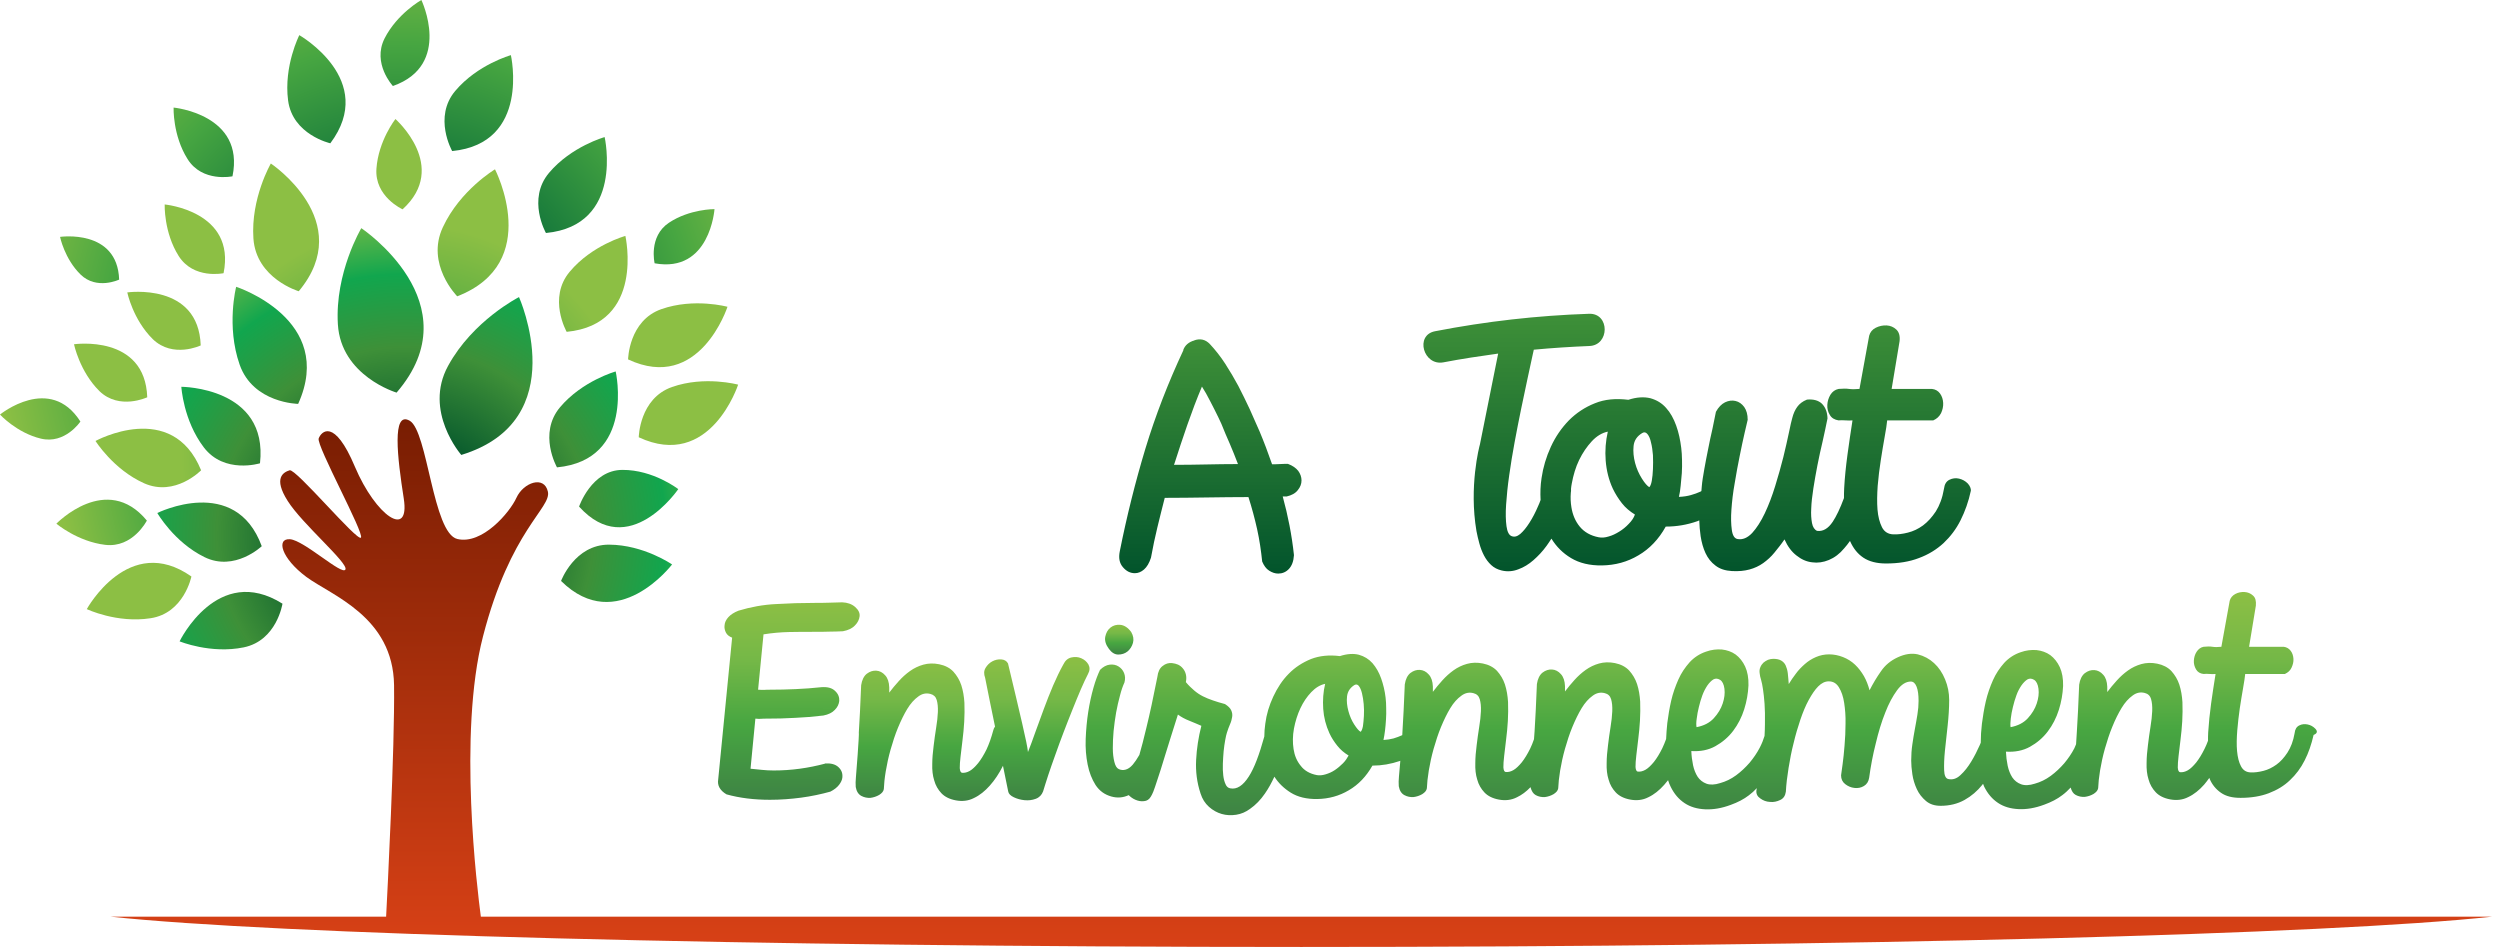 <svg width="264" height="100" viewBox="0 0 264 100" fill="none" xmlns="http://www.w3.org/2000/svg">
<g clip-path="url(#clip0)">
<path d="M41.879 41.46C41.879 41.46 36.007 39.717 35.679 34.242C35.352 28.788 38.155 24.093 38.155 24.093C38.155 24.093 50.021 32.028 41.879 41.46V41.46Z" fill="url(#paint0_radial)"/>
<path d="M31.486 42.649C31.486 42.649 26.739 42.588 25.307 38.507C23.875 34.427 24.939 30.285 24.939 30.285C24.939 30.285 35.516 33.73 31.486 42.649Z" fill="url(#paint1_radial)"/>
<path d="M48.282 31.29C48.282 31.29 44.927 27.906 46.768 23.99C48.589 20.074 52.271 17.88 52.271 17.88C52.271 17.88 57.386 27.763 48.282 31.29V31.29Z" fill="url(#paint2_radial)"/>
<path d="M27.455 48.923C27.455 48.923 23.691 50.092 21.522 47.242C19.354 44.392 19.149 40.845 19.149 40.845C19.149 40.845 28.355 40.865 27.455 48.923V48.923Z" fill="url(#paint3_radial)"/>
<path d="M27.64 57.679C27.64 57.679 24.775 60.406 21.584 58.827C18.372 57.248 16.612 54.173 16.612 54.173C16.612 54.173 24.857 50.072 27.64 57.679V57.679Z" fill="url(#paint4_radial)"/>
<path d="M29.829 63.748C29.829 63.748 29.235 67.644 25.737 68.362C22.238 69.079 18.965 67.726 18.965 67.726C18.965 67.726 22.975 59.442 29.829 63.748Z" fill="url(#paint5_radial)"/>
<path d="M20.213 60.878C20.213 60.878 19.436 64.753 15.896 65.286C12.357 65.84 9.165 64.322 9.165 64.322C9.165 64.322 13.605 56.223 20.213 60.878V60.878Z" fill="url(#paint6_radial)"/>
<path d="M21.236 49.662C21.236 49.662 18.494 52.491 15.221 51.035C11.968 49.58 10.086 46.566 10.086 46.566C10.086 46.566 18.167 42.136 21.236 49.662V49.662Z" fill="url(#paint7_radial)"/>
<path d="M15.508 54.972C15.508 54.972 14.034 57.884 11.109 57.535C8.183 57.187 5.953 55.3 5.953 55.3C5.953 55.3 11.252 49.826 15.508 54.972Z" fill="url(#paint8_radial)"/>
<path d="M21.195 36.477C21.195 36.477 18.27 37.872 16.142 35.821C14.035 33.75 13.441 30.88 13.441 30.88C13.441 30.88 20.97 29.793 21.195 36.477V36.477Z" fill="url(#paint9_radial)"/>
<path d="M12.582 29.526C12.582 29.526 10.209 30.654 8.511 28.993C6.813 27.332 6.342 25.015 6.342 25.015C6.342 25.015 12.398 24.134 12.582 29.526Z" fill="url(#paint10_radial)"/>
<path d="M23.609 28.85C23.609 28.85 20.438 29.526 18.863 27.025C17.287 24.523 17.39 21.591 17.39 21.591C17.39 21.591 24.939 22.288 23.609 28.85Z" fill="url(#paint11_radial)"/>
<path d="M24.55 18.618C24.55 18.618 21.359 19.295 19.804 16.793C18.228 14.291 18.331 11.359 18.331 11.359C18.331 11.359 25.9 12.077 24.55 18.618V18.618Z" fill="url(#paint12_radial)"/>
<path d="M41.49 9.083C41.49 9.083 39.281 6.705 40.61 4.06C41.94 1.435 44.497 0 44.497 0C44.497 0 47.791 6.869 41.49 9.083Z" fill="url(#paint13_radial)"/>
<path d="M69.129 27.804C69.129 27.804 68.454 24.974 70.643 23.519C72.832 22.063 75.451 22.083 75.451 22.083C75.451 22.083 74.98 28.87 69.129 27.804Z" fill="url(#paint14_radial)"/>
<path d="M8.49 44.515C8.49 44.515 6.874 46.935 4.317 46.319C1.759 45.704 0 43.777 0 43.777C0 43.777 5.278 39.471 8.49 44.515Z" fill="url(#paint15_radial)"/>
<path d="M42.513 22.104C42.513 22.104 39.546 20.771 39.751 17.818C39.955 14.866 41.756 12.569 41.756 12.569C41.756 12.569 47.464 17.593 42.513 22.104V22.104Z" fill="url(#paint16_radial)"/>
<path d="M15.549 41.952C15.549 41.952 12.602 43.346 10.495 41.296C8.408 39.225 7.815 36.354 7.815 36.354C7.815 36.354 15.323 35.268 15.549 41.952V41.952Z" fill="url(#paint17_radial)"/>
<path d="M31.547 30.756C31.547 30.756 27.046 29.424 26.76 25.179C26.473 20.935 28.601 17.265 28.601 17.265C28.601 17.265 37.725 23.355 31.547 30.756Z" fill="url(#paint18_radial)"/>
<path d="M48.712 48.042C48.712 48.042 44.681 43.428 47.321 38.63C49.939 33.832 54.808 31.372 54.808 31.372C54.808 31.372 60.639 44.392 48.712 48.042V48.042Z" fill="url(#paint19_radial)"/>
<path d="M58.818 49.354C58.818 49.354 56.793 45.786 59.145 42.998C61.498 40.209 65.017 39.225 65.017 39.225C65.017 39.225 67.124 48.554 58.818 49.354Z" fill="url(#paint20_radial)"/>
<path d="M67.452 46.176C67.452 46.176 67.513 42.075 70.971 40.865C74.428 39.656 77.947 40.619 77.947 40.619C77.947 40.619 75.001 49.703 67.452 46.176Z" fill="url(#paint21_radial)"/>
<path d="M66.326 37.954C66.326 37.954 66.388 33.853 69.845 32.643C73.303 31.433 76.822 32.397 76.822 32.397C76.822 32.397 73.876 41.501 66.326 37.954Z" fill="url(#paint22_radial)"/>
<path d="M59.841 35.042C59.841 35.042 57.816 31.474 60.169 28.686C62.521 25.877 66.04 24.913 66.04 24.913C66.04 24.913 68.147 34.242 59.841 35.042Z" fill="url(#paint23_radial)"/>
<path d="M57.652 24.605C57.652 24.605 55.627 21.038 57.98 18.249C60.332 15.46 63.851 14.476 63.851 14.476C63.851 14.476 65.958 23.806 57.652 24.605Z" fill="url(#paint24_radial)"/>
<path d="M47.75 15.952C47.75 15.952 45.725 12.385 48.078 9.596C50.43 6.807 53.949 5.823 53.949 5.823C53.949 5.823 56.056 15.132 47.75 15.952V15.952Z" fill="url(#paint25_radial)"/>
<path d="M34.882 15.132C34.882 15.132 30.892 14.23 30.422 10.601C29.951 6.971 31.608 3.711 31.608 3.711C31.608 3.711 39.894 8.448 34.882 15.132Z" fill="url(#paint26_radial)"/>
<path d="M59.248 61.349C59.248 61.349 60.68 57.494 64.322 57.515C67.984 57.535 70.971 59.606 70.971 59.606C70.971 59.606 65.181 67.213 59.248 61.349Z" fill="url(#paint27_radial)"/>
<path d="M61.151 53.496C61.151 53.496 62.46 49.641 65.713 49.621C68.986 49.6 71.625 51.651 71.625 51.651C71.625 51.651 66.408 59.319 61.151 53.496Z" fill="url(#paint28_radial)"/>
<path d="M50.778 96.801C50.41 94.013 48.343 77.486 51.003 67.213C53.908 55.936 58.245 53.639 57.857 51.917C57.468 50.174 55.279 50.953 54.542 52.553C53.826 54.132 50.921 57.535 48.303 56.92C45.704 56.325 45.172 45.54 43.27 44.433C41.367 43.326 41.96 48.308 42.636 52.635C43.311 56.961 39.69 54.501 37.48 49.292C35.291 44.084 33.92 45.581 33.654 46.299C33.388 47.037 38.503 56.346 38.114 56.777C37.725 57.207 31.24 49.457 30.585 49.662C29.931 49.867 28.826 50.461 30.381 52.901C31.915 55.341 36.805 59.463 36.477 60.139C36.15 60.816 32.12 57.064 30.626 56.941C29.133 56.838 29.706 58.95 32.345 60.919C35.005 62.887 41.51 65.101 41.613 72.36C41.694 78.983 40.917 94.115 40.774 96.801H11.682C28.867 98.647 78.663 100 137.42 100C196.177 100 245.952 98.667 263.158 96.801H50.778Z" fill="url(#paint29_linear)"/>
<path d="M90.386 82.059C90.345 82.448 90.345 82.797 90.365 83.104C90.447 83.576 90.651 83.884 90.958 84.048C91.265 84.212 91.593 84.273 91.92 84.253C92.247 84.212 92.554 84.109 92.841 83.945C93.127 83.761 93.291 83.576 93.332 83.33C93.352 82.817 93.413 82.182 93.536 81.444C93.659 80.705 93.823 79.947 94.048 79.147C94.273 78.368 94.518 77.589 94.825 76.851C95.132 76.112 95.459 75.436 95.807 74.862C96.155 74.287 96.544 73.857 96.973 73.549C97.382 73.242 97.812 73.16 98.262 73.283C98.589 73.365 98.814 73.57 98.917 73.918C99.019 74.267 99.06 74.677 99.04 75.19C99.019 75.682 98.958 76.256 98.855 76.871C98.753 77.486 98.671 78.122 98.59 78.778C98.508 79.434 98.446 80.07 98.446 80.685C98.426 81.3 98.487 81.895 98.651 82.407C98.794 82.94 99.06 83.391 99.408 83.761C99.756 84.13 100.267 84.396 100.942 84.519C101.597 84.642 102.252 84.581 102.845 84.273C103.459 83.986 104.011 83.535 104.522 82.961C105.034 82.387 105.504 81.69 105.914 80.869C106.098 81.772 106.282 82.674 106.466 83.576C106.507 83.822 106.711 84.027 107.059 84.191C107.407 84.355 107.775 84.458 108.184 84.499C108.594 84.54 108.982 84.499 109.371 84.355C109.76 84.212 110.005 83.945 110.149 83.576C110.292 83.125 110.455 82.571 110.68 81.895C110.905 81.218 111.151 80.5 111.437 79.721C111.703 78.942 112.01 78.142 112.317 77.322C112.624 76.502 112.951 75.702 113.258 74.923C113.565 74.165 113.852 73.447 114.138 72.791C114.424 72.135 114.67 71.601 114.895 71.171C115.099 70.802 115.099 70.474 114.936 70.166C114.752 69.859 114.506 69.653 114.179 69.51C113.852 69.367 113.504 69.346 113.135 69.428C112.767 69.51 112.481 69.756 112.276 70.187C111.908 70.843 111.56 71.581 111.212 72.381C110.865 73.201 110.537 74.021 110.23 74.862C109.923 75.702 109.617 76.522 109.33 77.322C109.044 78.122 108.798 78.819 108.553 79.414C108.512 78.963 108.307 77.958 107.939 76.379C107.571 74.8 107.08 72.688 106.446 70.064C106.302 69.797 106.057 69.653 105.729 69.633C105.402 69.612 105.095 69.674 104.788 69.838C104.482 70.002 104.256 70.228 104.072 70.535C103.888 70.843 103.888 71.191 104.031 71.581C104.175 72.258 104.318 73.057 104.502 73.939C104.686 74.8 104.87 75.723 105.075 76.728C104.993 76.83 104.932 76.953 104.891 77.117C104.686 77.896 104.441 78.573 104.175 79.147C103.888 79.721 103.602 80.193 103.295 80.582C102.988 80.951 102.702 81.239 102.415 81.403C102.129 81.567 101.863 81.628 101.597 81.608C101.454 81.587 101.372 81.423 101.351 81.115C101.351 80.808 101.372 80.398 101.433 79.906C101.495 79.414 101.556 78.84 101.638 78.183C101.72 77.548 101.781 76.892 101.822 76.215C101.863 75.538 101.863 74.862 101.842 74.206C101.801 73.549 101.699 72.934 101.515 72.36C101.331 71.806 101.044 71.335 100.676 70.925C100.308 70.535 99.796 70.269 99.183 70.146C98.589 70.023 98.017 70.043 97.505 70.187C96.994 70.33 96.523 70.556 96.094 70.863C95.664 71.171 95.275 71.519 94.907 71.93C94.539 72.34 94.211 72.729 93.904 73.139V72.586C93.884 72.032 93.741 71.601 93.475 71.314C93.209 71.007 92.882 70.843 92.534 70.822C92.186 70.802 91.859 70.904 91.531 71.15C91.224 71.396 91.02 71.806 90.938 72.36C90.856 74.41 90.774 76.071 90.692 77.343C90.754 77.425 90.406 81.915 90.386 82.059V82.059Z" fill="url(#paint30_linear)"/>
<path d="M118.087 69.12C118.455 69.12 118.782 69.018 119.069 68.792C119.335 68.567 119.539 68.259 119.641 67.89C119.744 67.521 119.682 67.132 119.457 66.742C119.109 66.27 118.721 66.024 118.312 65.983C117.902 65.942 117.555 66.045 117.268 66.27C116.982 66.496 116.798 66.824 116.716 67.234C116.634 67.644 116.777 68.095 117.105 68.526C117.391 68.915 117.718 69.12 118.087 69.12V69.12Z" fill="url(#paint31_linear)"/>
<path d="M244.479 76.933C244.254 76.707 243.988 76.564 243.681 76.502C243.374 76.441 243.088 76.461 242.802 76.605C242.515 76.748 242.352 77.015 242.311 77.425C242.167 78.265 241.901 78.942 241.554 79.475C241.206 80.008 240.817 80.439 240.388 80.746C239.958 81.054 239.508 81.279 239.017 81.403C238.526 81.526 238.076 81.587 237.667 81.567C237.196 81.546 236.869 81.341 236.644 80.91C236.419 80.48 236.296 79.967 236.234 79.311C236.173 78.655 236.194 77.937 236.255 77.138C236.316 76.338 236.419 75.559 236.521 74.8C236.644 74.041 236.746 73.324 236.869 72.668C236.991 72.011 237.053 71.519 237.094 71.171H241.288C241.595 71.027 241.84 70.822 241.983 70.515C242.126 70.207 242.208 69.9 242.188 69.572C242.167 69.264 242.086 68.977 241.901 68.731C241.717 68.485 241.472 68.341 241.165 68.3H237.503L238.219 63.953C238.26 63.461 238.178 63.113 237.912 62.887C237.667 62.661 237.36 62.538 237.032 62.518C236.685 62.498 236.357 62.559 236.05 62.723C235.743 62.887 235.539 63.133 235.457 63.441L234.577 68.3C234.189 68.341 233.882 68.341 233.636 68.3C233.391 68.259 233.063 68.259 232.695 68.3C232.388 68.362 232.143 68.546 231.959 68.833C231.774 69.12 231.693 69.428 231.672 69.756C231.652 70.084 231.734 70.392 231.897 70.679C232.061 70.966 232.327 71.13 232.695 71.171C232.9 71.15 233.104 71.15 233.329 71.171C233.554 71.191 233.759 71.191 233.964 71.171C233.8 72.196 233.636 73.242 233.493 74.287C233.35 75.333 233.247 76.358 233.186 77.322C233.166 77.63 233.166 77.937 233.166 78.224C233.043 78.532 232.941 78.819 232.797 79.085C232.511 79.66 232.225 80.131 231.918 80.521C231.611 80.89 231.324 81.177 231.038 81.341C230.752 81.505 230.486 81.567 230.22 81.546C230.076 81.526 229.995 81.362 229.974 81.054C229.974 80.746 229.995 80.336 230.056 79.844C230.117 79.352 230.179 78.778 230.261 78.122C230.342 77.486 230.404 76.83 230.445 76.153C230.486 75.477 230.486 74.8 230.465 74.144C230.424 73.488 230.322 72.873 230.138 72.299C229.954 71.745 229.667 71.273 229.299 70.863C228.931 70.474 228.419 70.207 227.806 70.084C227.212 69.961 226.639 69.982 226.128 70.125C225.616 70.269 225.146 70.494 224.716 70.802C224.287 71.109 223.898 71.458 223.53 71.868C223.161 72.278 222.834 72.668 222.527 73.078V72.524C222.507 71.971 222.364 71.54 222.098 71.253C221.832 70.945 221.504 70.781 221.157 70.761C220.809 70.74 220.481 70.843 220.154 71.089C219.847 71.335 219.643 71.745 219.561 72.299C219.479 74.349 219.397 76.01 219.315 77.281C219.295 77.753 219.254 78.183 219.233 78.593C219.172 78.737 219.111 78.88 219.049 79.024C218.763 79.578 218.395 80.111 217.985 80.603C217.556 81.095 217.085 81.546 216.553 81.936C216.021 82.325 215.469 82.592 214.876 82.756C214.303 82.94 213.812 82.961 213.423 82.817C213.034 82.674 212.728 82.428 212.503 82.1C212.278 81.751 212.114 81.341 212.012 80.869C211.909 80.377 211.848 79.885 211.827 79.373C212.769 79.434 213.628 79.27 214.364 78.86C215.101 78.45 215.735 77.917 216.246 77.24C216.758 76.564 217.147 75.805 217.413 74.964C217.679 74.124 217.822 73.283 217.863 72.442C217.883 71.663 217.76 70.986 217.515 70.453C217.269 69.92 216.922 69.49 216.512 69.182C216.083 68.874 215.592 68.71 215.06 68.649C214.507 68.608 213.955 68.669 213.382 68.874C212.707 69.1 212.114 69.49 211.643 70.002C211.173 70.535 210.764 71.13 210.457 71.827C210.15 72.524 209.884 73.262 209.7 74.062C209.516 74.862 209.393 75.641 209.291 76.42C209.209 77.117 209.168 77.773 209.168 78.429C209.127 78.511 209.106 78.593 209.066 78.675C208.8 79.27 208.513 79.844 208.165 80.418C207.818 80.992 207.449 81.464 207.02 81.854C206.61 82.243 206.181 82.366 205.731 82.264C205.465 82.202 205.322 81.895 205.301 81.341C205.281 80.787 205.301 80.111 205.383 79.291C205.465 78.47 205.567 77.589 205.669 76.645C205.772 75.702 205.833 74.78 205.833 73.918C205.833 73.16 205.69 72.442 205.403 71.745C205.117 71.048 204.728 70.474 204.237 70.023C203.746 69.572 203.173 69.264 202.519 69.1C201.864 68.956 201.169 69.059 200.412 69.407C199.655 69.756 199.061 70.248 198.632 70.884C198.182 71.519 197.793 72.175 197.425 72.893C197.281 72.36 197.097 71.868 196.831 71.396C196.565 70.945 196.259 70.535 195.89 70.187C195.522 69.838 195.092 69.572 194.622 69.387C194.151 69.202 193.66 69.1 193.149 69.1C192.658 69.1 192.187 69.202 191.758 69.387C191.328 69.572 190.939 69.817 190.591 70.125C190.244 70.433 189.916 70.761 189.65 71.13C189.364 71.499 189.118 71.868 188.893 72.237C188.853 71.806 188.832 71.417 188.791 71.089C188.75 70.761 188.668 70.494 188.566 70.269C188.464 70.043 188.3 69.879 188.096 69.756C187.891 69.633 187.605 69.572 187.257 69.572C187.073 69.572 186.888 69.612 186.704 69.674C186.52 69.756 186.357 69.859 186.213 69.982C186.07 70.125 185.968 70.269 185.886 70.474C185.804 70.658 185.784 70.884 185.825 71.13C185.845 71.314 185.886 71.54 185.968 71.786C186.05 72.052 186.111 72.381 186.172 72.791C186.234 73.201 186.295 73.713 186.336 74.308C186.377 74.903 186.397 75.62 186.377 76.481C186.377 76.871 186.357 77.281 186.336 77.712C186.213 78.122 186.05 78.532 185.825 78.963C185.538 79.516 185.17 80.049 184.761 80.541C184.331 81.033 183.861 81.484 183.329 81.874C182.797 82.264 182.244 82.53 181.651 82.694C181.078 82.879 180.587 82.899 180.199 82.756C179.81 82.612 179.503 82.366 179.278 82.038C179.053 81.69 178.889 81.279 178.787 80.808C178.685 80.316 178.623 79.824 178.603 79.311C179.544 79.373 180.403 79.209 181.14 78.799C181.876 78.388 182.51 77.855 183.022 77.179C183.533 76.502 183.922 75.743 184.188 74.903C184.454 74.062 184.597 73.221 184.638 72.381C184.659 71.601 184.536 70.925 184.29 70.392C184.045 69.859 183.697 69.428 183.288 69.12C182.858 68.813 182.367 68.649 181.835 68.587C181.283 68.546 180.73 68.608 180.158 68.813C179.483 69.038 178.889 69.428 178.419 69.941C177.948 70.474 177.539 71.068 177.232 71.766C176.925 72.463 176.659 73.201 176.475 74C176.291 74.8 176.168 75.579 176.066 76.358C176.005 76.953 175.964 77.507 175.943 78.04C175.82 78.388 175.677 78.716 175.534 79.024C175.248 79.598 174.961 80.07 174.654 80.459C174.347 80.828 174.061 81.115 173.775 81.279C173.488 81.444 173.222 81.505 172.956 81.484C172.813 81.464 172.731 81.3 172.711 80.992C172.711 80.685 172.731 80.275 172.793 79.783C172.854 79.291 172.915 78.716 172.997 78.06C173.079 77.425 173.14 76.769 173.181 76.092C173.222 75.415 173.222 74.739 173.202 74.082C173.161 73.426 173.059 72.811 172.874 72.237C172.69 71.683 172.404 71.212 172.036 70.802C171.667 70.412 171.156 70.146 170.542 70.023C169.949 69.9 169.376 69.92 168.865 70.064C168.353 70.207 167.883 70.433 167.453 70.74C167.023 71.048 166.635 71.396 166.266 71.806C165.898 72.216 165.571 72.606 165.264 73.016V72.463C165.243 71.909 165.1 71.478 164.834 71.191C164.568 70.884 164.241 70.72 163.893 70.699C163.545 70.679 163.218 70.781 162.891 71.027C162.584 71.273 162.379 71.683 162.297 72.237C162.216 74.287 162.134 75.948 162.052 77.22C162.031 77.507 162.011 77.794 161.99 78.06C161.868 78.429 161.725 78.757 161.581 79.065C161.295 79.639 161.008 80.111 160.702 80.5C160.395 80.869 160.108 81.156 159.822 81.32C159.535 81.484 159.269 81.546 159.004 81.526C158.86 81.505 158.778 81.341 158.758 81.033C158.758 80.726 158.778 80.316 158.84 79.824C158.901 79.332 158.963 78.757 159.044 78.101C159.126 77.466 159.188 76.809 159.229 76.133C159.269 75.456 159.269 74.78 159.249 74.124C159.208 73.467 159.106 72.852 158.922 72.278C158.738 71.724 158.451 71.253 158.083 70.843C157.715 70.453 157.203 70.187 156.589 70.064C155.996 69.941 155.423 69.961 154.912 70.105C154.4 70.248 153.93 70.474 153.5 70.781C153.071 71.089 152.682 71.437 152.314 71.847C151.945 72.258 151.618 72.647 151.311 73.057V72.504C151.291 71.95 151.147 71.519 150.881 71.232C150.616 70.925 150.288 70.761 149.94 70.74C149.593 70.72 149.265 70.822 148.938 71.068C148.631 71.314 148.426 71.724 148.345 72.278C148.263 74.329 148.181 75.989 148.099 77.261C148.099 77.384 148.079 77.507 148.079 77.63C148.058 77.63 148.058 77.65 148.038 77.65C147.772 77.773 147.485 77.876 147.158 77.978C146.851 78.06 146.483 78.122 146.094 78.142C146.156 77.835 146.217 77.507 146.258 77.138C146.299 76.769 146.34 76.379 146.36 75.989C146.381 75.579 146.401 75.19 146.381 74.78C146.381 74.37 146.36 74.021 146.319 73.672C146.237 72.955 146.074 72.278 145.849 71.642C145.624 71.007 145.317 70.474 144.928 70.023C144.539 69.592 144.069 69.305 143.496 69.141C142.923 68.997 142.248 69.038 141.491 69.284C140.366 69.141 139.343 69.243 138.443 69.592C137.543 69.961 136.745 70.474 136.09 71.15C135.415 71.827 134.883 72.647 134.453 73.57C134.024 74.493 133.737 75.436 133.615 76.42C133.553 76.871 133.512 77.322 133.512 77.773C132.98 79.701 132.448 81.115 131.876 81.997C131.262 82.961 130.607 83.391 129.912 83.248C129.686 83.207 129.523 83.063 129.421 82.817C129.298 82.551 129.216 82.243 129.175 81.874C129.134 81.505 129.114 81.095 129.134 80.644C129.155 80.193 129.175 79.762 129.216 79.332C129.257 78.901 129.318 78.511 129.38 78.163C129.441 77.814 129.502 77.548 129.564 77.363C129.666 77.056 129.768 76.748 129.891 76.481C130.014 76.215 130.075 75.948 130.116 75.702C130.157 75.456 130.116 75.231 130.014 75.005C129.912 74.78 129.707 74.575 129.359 74.349C128.868 74.226 128.439 74.082 128.07 73.959C127.702 73.836 127.354 73.693 127.027 73.529C126.7 73.365 126.393 73.16 126.106 72.914C125.82 72.668 125.513 72.381 125.227 72.032C125.288 71.724 125.288 71.458 125.227 71.212C125.165 70.966 125.063 70.761 124.92 70.597C124.776 70.412 124.613 70.289 124.408 70.187C124.204 70.105 123.999 70.043 123.774 70.023C123.406 69.982 123.078 70.084 122.771 70.33C122.465 70.556 122.28 70.945 122.219 71.478C121.789 73.672 121.401 75.456 121.053 76.871C120.787 77.999 120.542 78.942 120.316 79.721C120.071 80.152 119.825 80.5 119.621 80.746C119.355 81.054 119.089 81.218 118.843 81.279C118.598 81.341 118.373 81.32 118.148 81.218C117.923 81.115 117.78 80.869 117.677 80.459C117.575 80.049 117.514 79.578 117.514 79.024C117.514 78.47 117.534 77.855 117.595 77.199C117.657 76.522 117.759 75.887 117.861 75.251C117.984 74.616 118.107 74.021 118.271 73.447C118.414 72.873 118.578 72.422 118.741 72.073C118.843 71.704 118.823 71.376 118.7 71.068C118.577 70.761 118.373 70.535 118.107 70.371C117.841 70.207 117.534 70.146 117.186 70.187C116.839 70.228 116.491 70.412 116.163 70.74C115.938 71.212 115.693 71.827 115.468 72.627C115.243 73.426 115.059 74.267 114.915 75.19C114.772 76.112 114.69 77.056 114.649 78.019C114.609 79.004 114.69 79.906 114.854 80.726C115.018 81.567 115.304 82.284 115.693 82.899C116.102 83.514 116.634 83.904 117.35 84.109C118.005 84.294 118.618 84.232 119.191 83.966C119.396 84.171 119.621 84.335 119.907 84.458C120.194 84.581 120.501 84.642 120.807 84.601C121.114 84.581 121.36 84.417 121.524 84.13C121.605 84.007 121.687 83.843 121.789 83.597C121.871 83.371 122.035 82.94 122.219 82.346C122.424 81.751 122.69 80.91 123.017 79.824C123.344 78.737 123.815 77.281 124.388 75.456C124.715 75.702 125.124 75.928 125.595 76.112C126.065 76.297 126.474 76.481 126.863 76.645C126.556 77.855 126.372 79.044 126.311 80.254C126.249 81.464 126.393 82.633 126.781 83.802C126.965 84.376 127.252 84.827 127.661 85.196C128.07 85.565 128.52 85.811 129.011 85.954C129.502 86.098 130.014 86.118 130.546 86.037C131.078 85.954 131.548 85.749 131.998 85.421C132.592 85.011 133.124 84.458 133.574 83.802C133.962 83.248 134.29 82.633 134.576 82.018C135.006 82.694 135.579 83.248 136.295 83.699C137.052 84.171 137.993 84.396 139.118 84.376C140.325 84.355 141.43 84.048 142.432 83.453C143.455 82.858 144.273 81.997 144.928 80.849C145.91 80.849 146.872 80.685 147.833 80.357C147.854 80.357 147.854 80.336 147.874 80.336C147.813 81.054 147.772 81.608 147.731 81.977C147.69 82.366 147.69 82.715 147.71 83.022C147.792 83.494 147.997 83.802 148.304 83.966C148.611 84.13 148.938 84.191 149.265 84.171C149.593 84.13 149.899 84.027 150.186 83.863C150.472 83.678 150.636 83.494 150.677 83.248C150.697 82.735 150.759 82.1 150.881 81.362C151.004 80.623 151.168 79.865 151.393 79.065C151.618 78.286 151.864 77.507 152.17 76.769C152.477 76.03 152.805 75.354 153.152 74.78C153.5 74.206 153.889 73.775 154.319 73.467C154.728 73.16 155.157 73.078 155.607 73.201C155.935 73.283 156.16 73.488 156.262 73.836C156.364 74.185 156.405 74.595 156.385 75.108C156.364 75.6 156.303 76.174 156.201 76.789C156.098 77.404 156.017 78.04 155.935 78.696C155.853 79.352 155.792 79.988 155.792 80.603C155.771 81.218 155.832 81.813 155.996 82.325C156.139 82.858 156.405 83.309 156.753 83.678C157.101 84.048 157.612 84.314 158.287 84.437C158.942 84.56 159.597 84.499 160.19 84.191C160.702 83.945 161.172 83.597 161.622 83.125C161.725 83.535 161.909 83.822 162.175 83.966C162.481 84.13 162.809 84.191 163.136 84.171C163.463 84.13 163.77 84.027 164.057 83.863C164.343 83.678 164.507 83.494 164.548 83.248C164.568 82.735 164.63 82.1 164.752 81.362C164.875 80.623 165.039 79.865 165.264 79.065C165.489 78.286 165.734 77.507 166.041 76.769C166.348 76.03 166.675 75.354 167.023 74.78C167.371 74.206 167.76 73.775 168.189 73.467C168.599 73.16 169.028 73.078 169.478 73.201C169.806 73.283 170.031 73.488 170.133 73.836C170.235 74.185 170.276 74.595 170.256 75.108C170.235 75.6 170.174 76.174 170.072 76.789C169.969 77.404 169.887 78.04 169.806 78.696C169.724 79.352 169.662 79.988 169.662 80.603C169.642 81.218 169.703 81.813 169.867 82.325C170.01 82.858 170.276 83.309 170.624 83.678C170.972 84.048 171.483 84.314 172.158 84.437C172.813 84.56 173.468 84.499 174.061 84.191C174.675 83.904 175.227 83.453 175.739 82.879C175.882 82.715 176.005 82.551 176.148 82.387C176.23 82.633 176.311 82.879 176.434 83.104C176.802 83.843 177.273 84.396 177.887 84.806C178.5 85.216 179.217 85.421 180.055 85.462C180.894 85.503 181.794 85.36 182.776 84.991C183.513 84.724 184.147 84.396 184.679 83.986C184.986 83.76 185.252 83.514 185.518 83.227C185.497 83.309 185.497 83.391 185.477 83.474C185.436 83.822 185.579 84.109 185.886 84.314C186.193 84.54 186.52 84.663 186.909 84.683C187.298 84.724 187.645 84.642 187.993 84.478C188.341 84.314 188.525 84.027 188.587 83.597C188.627 82.817 188.73 81.977 188.873 81.095C189.016 80.213 189.18 79.332 189.405 78.47C189.609 77.609 189.855 76.769 190.121 75.989C190.387 75.21 190.673 74.513 191.001 73.918C191.328 73.324 191.655 72.832 192.003 72.483C192.351 72.135 192.719 71.95 193.108 71.95C193.578 71.95 193.926 72.155 194.192 72.586C194.458 73.016 194.642 73.549 194.745 74.226C194.847 74.903 194.908 75.62 194.888 76.42C194.888 77.22 194.847 77.978 194.785 78.716C194.724 79.455 194.663 80.111 194.581 80.685C194.499 81.259 194.458 81.649 194.417 81.874C194.417 82.264 194.56 82.571 194.847 82.797C195.133 83.022 195.461 83.166 195.829 83.207C196.197 83.248 196.524 83.186 196.831 83.002C197.138 82.817 197.322 82.53 197.384 82.12C197.547 80.91 197.772 79.721 198.079 78.511C198.366 77.302 198.693 76.215 199.082 75.251C199.45 74.287 199.88 73.508 200.33 72.893C200.78 72.278 201.271 71.971 201.782 71.971C202.048 71.971 202.253 72.155 202.396 72.524C202.539 72.893 202.601 73.385 202.601 74.021C202.601 74.493 202.56 74.964 202.478 75.456C202.396 75.948 202.314 76.461 202.212 76.974C202.11 77.507 202.028 78.04 201.946 78.593C201.864 79.147 201.823 79.721 201.823 80.316C201.823 80.726 201.864 81.218 201.946 81.772C202.028 82.325 202.191 82.838 202.416 83.33C202.642 83.822 202.969 84.232 203.378 84.581C203.787 84.929 204.299 85.093 204.933 85.093C205.874 85.093 206.713 84.888 207.449 84.478C208.186 84.068 208.8 83.535 209.331 82.879C209.352 82.838 209.372 82.797 209.413 82.776C209.454 82.879 209.495 82.981 209.536 83.084C209.904 83.822 210.375 84.376 210.989 84.786C211.602 85.196 212.318 85.401 213.157 85.442C213.996 85.483 214.896 85.339 215.878 84.97C216.615 84.704 217.249 84.376 217.781 83.966C218.088 83.74 218.395 83.453 218.661 83.166C218.763 83.535 218.927 83.802 219.192 83.945C219.499 84.109 219.827 84.171 220.154 84.15C220.481 84.109 220.788 84.007 221.075 83.843C221.361 83.658 221.525 83.474 221.566 83.227C221.586 82.715 221.648 82.079 221.77 81.341C221.893 80.603 222.057 79.844 222.282 79.044C222.507 78.265 222.752 77.486 223.059 76.748C223.366 75.989 223.693 75.333 224.041 74.759C224.389 74.185 224.778 73.754 225.207 73.447C225.616 73.139 226.046 73.057 226.496 73.18C226.824 73.262 227.049 73.467 227.151 73.816C227.253 74.165 227.294 74.575 227.274 75.087C227.253 75.579 227.192 76.153 227.089 76.769C226.987 77.384 226.905 78.019 226.824 78.675C226.742 79.332 226.68 79.967 226.68 80.582C226.66 81.198 226.721 81.792 226.885 82.305C227.028 82.838 227.294 83.289 227.642 83.658C227.99 84.027 228.501 84.294 229.176 84.417C229.831 84.54 230.486 84.478 231.079 84.171C231.693 83.884 232.245 83.433 232.756 82.858C232.941 82.633 233.125 82.407 233.309 82.141C233.329 82.161 233.329 82.202 233.329 82.223C233.595 82.858 234.004 83.35 234.536 83.719C235.068 84.089 235.743 84.253 236.603 84.253C237.728 84.253 238.73 84.089 239.59 83.76C240.449 83.433 241.206 82.981 241.82 82.387C242.433 81.813 242.965 81.115 243.374 80.295C243.784 79.496 244.091 78.593 244.316 77.609C244.786 77.425 244.704 77.158 244.479 76.933V76.933ZM212.339 75.866C212.38 75.477 212.462 75.087 212.564 74.657C212.666 74.226 212.789 73.816 212.932 73.426C213.075 73.016 213.26 72.688 213.464 72.381C213.669 72.094 213.873 71.888 214.098 71.745C214.323 71.622 214.548 71.642 214.794 71.786C215.039 71.93 215.203 72.258 215.264 72.729C215.326 73.221 215.264 73.734 215.08 74.287C214.896 74.841 214.589 75.354 214.139 75.846C213.689 76.338 213.075 76.645 212.318 76.789C212.278 76.564 212.298 76.256 212.339 75.866V75.866ZM179.176 75.866C179.217 75.477 179.298 75.087 179.401 74.657C179.503 74.226 179.626 73.816 179.769 73.426C179.912 73.037 180.096 72.688 180.301 72.381C180.505 72.094 180.71 71.888 180.935 71.745C181.16 71.622 181.385 71.642 181.631 71.786C181.876 71.93 182.04 72.258 182.101 72.729C182.163 73.221 182.101 73.734 181.917 74.287C181.733 74.841 181.426 75.354 180.976 75.846C180.526 76.338 179.912 76.645 179.155 76.789C179.114 76.564 179.114 76.256 179.176 75.866V75.866ZM141.818 80.603C141.552 80.869 141.266 81.115 140.959 81.32C140.652 81.526 140.325 81.669 139.977 81.772C139.65 81.874 139.343 81.895 139.077 81.854C138.32 81.71 137.747 81.382 137.358 80.869C136.949 80.377 136.704 79.783 136.601 79.106C136.499 78.429 136.499 77.712 136.642 76.933C136.786 76.174 137.011 75.456 137.318 74.8C137.624 74.144 138.013 73.57 138.463 73.098C138.913 72.627 139.404 72.319 139.936 72.216C139.732 73.057 139.67 73.939 139.732 74.862C139.793 75.764 140.018 76.625 140.386 77.425C140.611 77.917 140.898 78.347 141.225 78.757C141.552 79.168 141.941 79.496 142.412 79.783C142.268 80.049 142.084 80.336 141.818 80.603V80.603ZM143.926 76.686C143.864 76.994 143.782 77.199 143.68 77.281C143.496 77.179 143.271 76.912 143.005 76.502C142.739 76.092 142.534 75.62 142.391 75.087C142.248 74.554 142.187 74.041 142.248 73.529C142.309 73.016 142.575 72.627 143.025 72.34C143.21 72.237 143.373 72.278 143.496 72.442C143.639 72.627 143.741 72.873 143.823 73.201C143.905 73.529 143.967 73.918 144.007 74.349C144.048 74.78 144.048 75.19 144.028 75.6C144.007 76.01 143.967 76.379 143.926 76.686V76.686Z" fill="url(#paint32_linear)"/>
<path d="M207.797 51.056C207.531 50.789 207.224 50.625 206.876 50.543C206.529 50.461 206.181 50.502 205.854 50.666C205.526 50.83 205.342 51.138 205.281 51.63C205.117 52.594 204.81 53.393 204.421 54.008C204.012 54.624 203.562 55.116 203.071 55.485C202.56 55.854 202.048 56.1 201.475 56.243C200.923 56.387 200.391 56.449 199.921 56.428C199.389 56.407 198.979 56.161 198.734 55.669C198.488 55.177 198.325 54.562 198.263 53.803C198.202 53.045 198.223 52.204 198.284 51.302C198.366 50.379 198.468 49.477 198.611 48.595C198.754 47.714 198.877 46.893 199.02 46.135C199.164 45.376 199.245 44.802 199.286 44.392H204.155C204.524 44.228 204.79 43.982 204.974 43.633C205.137 43.285 205.219 42.916 205.199 42.547C205.178 42.177 205.076 41.849 204.872 41.562C204.667 41.275 204.381 41.111 204.012 41.07H199.757L200.596 36.026C200.657 35.472 200.534 35.062 200.248 34.796C199.961 34.529 199.614 34.386 199.225 34.365C198.836 34.345 198.448 34.427 198.079 34.611C197.711 34.796 197.486 35.083 197.384 35.452L196.361 41.07C195.911 41.111 195.542 41.111 195.256 41.07C194.97 41.029 194.601 41.029 194.151 41.07C193.783 41.152 193.497 41.357 193.292 41.685C193.087 42.034 192.985 42.383 192.965 42.752C192.944 43.121 193.026 43.49 193.231 43.818C193.415 44.146 193.742 44.33 194.151 44.392C194.376 44.371 194.622 44.371 194.888 44.392C195.154 44.412 195.399 44.412 195.624 44.392C195.44 45.581 195.256 46.791 195.092 48.021C194.929 49.231 194.806 50.42 194.745 51.548C194.724 51.917 194.724 52.245 194.724 52.594C194.315 53.701 193.906 54.542 193.538 55.095C193.047 55.833 192.494 56.141 191.88 56.059C191.614 55.936 191.43 55.669 191.348 55.239C191.267 54.808 191.226 54.295 191.267 53.68C191.287 53.065 191.369 52.368 191.492 51.568C191.614 50.789 191.758 49.969 191.921 49.128C192.085 48.288 192.269 47.447 192.474 46.586C192.658 45.745 192.842 44.925 192.985 44.187C192.965 43.51 192.76 42.998 192.392 42.629C192.024 42.28 191.492 42.136 190.817 42.198C190.346 42.383 190.019 42.649 189.794 42.957C189.569 43.264 189.384 43.654 189.262 44.146C189.18 44.392 189.078 44.904 188.914 45.663C188.75 46.422 188.566 47.283 188.321 48.267C188.075 49.251 187.789 50.256 187.461 51.322C187.134 52.389 186.766 53.352 186.357 54.214C185.947 55.075 185.497 55.772 185.027 56.285C184.536 56.797 184.024 57.023 183.472 56.92C183.165 56.859 182.96 56.551 182.879 55.956C182.797 55.362 182.776 54.665 182.838 53.803C182.899 52.963 183.001 52.02 183.186 51.015C183.349 49.99 183.533 49.046 183.717 48.124C183.902 47.221 184.065 46.422 184.229 45.725C184.393 45.028 184.495 44.556 184.556 44.33C184.556 43.777 184.433 43.326 184.188 42.977C183.942 42.649 183.636 42.423 183.267 42.342C182.92 42.259 182.551 42.3 182.163 42.485C181.794 42.669 181.467 42.998 181.201 43.49C181.099 44.002 180.976 44.617 180.833 45.294C180.669 45.971 180.526 46.688 180.383 47.406C180.239 48.124 180.096 48.841 179.974 49.538C179.851 50.236 179.748 50.851 179.708 51.363C179.687 51.507 179.687 51.671 179.667 51.855C179.626 51.876 179.605 51.897 179.564 51.917C179.257 52.06 178.91 52.184 178.541 52.286C178.173 52.389 177.764 52.45 177.293 52.471C177.375 52.122 177.437 51.733 177.478 51.302C177.518 50.871 177.559 50.441 177.6 49.969C177.621 49.498 177.641 49.046 177.621 48.575C177.621 48.103 177.58 47.693 177.539 47.303C177.437 46.463 177.273 45.684 177.007 44.946C176.741 44.207 176.393 43.572 175.943 43.08C175.493 42.567 174.941 42.239 174.286 42.054C173.611 41.89 172.833 41.931 171.954 42.218C170.644 42.054 169.458 42.157 168.414 42.587C167.371 42.998 166.45 43.613 165.673 44.392C164.896 45.192 164.261 46.114 163.77 47.181C163.279 48.247 162.952 49.354 162.788 50.482C162.666 51.261 162.645 52.04 162.686 52.799C162.604 53.024 162.522 53.25 162.42 53.455C162.134 54.132 161.827 54.706 161.499 55.218C161.172 55.731 160.865 56.1 160.538 56.387C160.211 56.654 159.924 56.736 159.617 56.612C159.351 56.51 159.167 56.161 159.085 55.567C159.004 54.972 158.983 54.214 159.044 53.291C159.106 52.368 159.208 51.343 159.372 50.195C159.535 49.046 159.72 47.878 159.945 46.688C160.17 45.499 160.395 44.31 160.64 43.141C160.886 41.972 161.111 40.906 161.315 39.942C161.52 38.979 161.704 38.159 161.847 37.482C161.888 37.277 161.929 37.092 161.97 36.928C163.914 36.744 165.857 36.621 167.821 36.539C169.99 36.477 170.01 33.074 167.821 33.135C162.338 33.319 156.917 33.935 151.536 34.98C149.388 35.391 150.309 38.671 152.436 38.261C154.359 37.892 156.283 37.605 158.206 37.338L156.283 46.914C156.201 47.201 155.116 51.384 155.914 56.079C155.996 56.51 156.098 56.941 156.221 57.392C156.344 57.843 156.508 58.273 156.712 58.663C156.917 59.053 157.162 59.381 157.469 59.668C157.776 59.955 158.144 60.139 158.574 60.242C159.167 60.385 159.761 60.344 160.333 60.119C160.906 59.914 161.438 59.586 161.929 59.155C162.42 58.724 162.891 58.232 163.32 57.638C163.504 57.392 163.668 57.125 163.832 56.879C164.343 57.72 165.039 58.417 165.898 58.929C166.778 59.463 167.883 59.729 169.171 59.709C170.563 59.688 171.851 59.34 173.018 58.642C174.184 57.966 175.166 56.941 175.902 55.608C177.048 55.608 178.153 55.423 179.257 55.034C179.319 55.013 179.38 54.972 179.442 54.952C179.462 55.505 179.503 56.059 179.585 56.612C179.687 57.269 179.851 57.863 180.096 58.396C180.342 58.929 180.69 59.381 181.16 59.729C181.61 60.078 182.183 60.262 182.879 60.303C183.595 60.344 184.208 60.283 184.74 60.139C185.272 59.996 185.763 59.77 186.193 59.463C186.623 59.155 187.032 58.786 187.38 58.355C187.727 57.925 188.096 57.474 188.443 56.961C188.771 57.699 189.2 58.273 189.712 58.663C190.223 59.073 190.776 59.319 191.369 59.381C191.942 59.463 192.535 59.381 193.128 59.135C193.722 58.889 194.274 58.478 194.745 57.904C194.949 57.679 195.154 57.412 195.358 57.125C195.358 57.146 195.379 57.166 195.379 57.166C195.706 57.904 196.156 58.478 196.77 58.889C197.384 59.299 198.182 59.504 199.164 59.504C200.473 59.504 201.639 59.319 202.642 58.929C203.644 58.56 204.503 58.027 205.24 57.351C205.956 56.674 206.57 55.874 207.04 54.931C207.511 53.988 207.879 52.963 208.124 51.815C208.145 51.63 208.043 51.322 207.797 51.056V51.056ZM171.995 55.321C171.688 55.649 171.36 55.915 170.992 56.141C170.624 56.367 170.256 56.551 169.867 56.654C169.478 56.777 169.131 56.797 168.824 56.736C167.964 56.572 167.289 56.182 166.819 55.608C166.348 55.034 166.062 54.337 165.939 53.557C165.857 53.065 165.837 52.553 165.878 52.04C165.898 51.897 165.919 51.753 165.898 51.63C165.919 51.445 165.939 51.24 165.98 51.056C166.144 50.174 166.389 49.334 166.757 48.575C167.126 47.816 167.576 47.16 168.087 46.606C168.599 46.053 169.171 45.704 169.785 45.581C169.56 46.565 169.478 47.591 169.56 48.636C169.642 49.682 169.887 50.687 170.317 51.609C170.583 52.163 170.91 52.676 171.279 53.147C171.647 53.619 172.117 54.008 172.649 54.337C172.527 54.685 172.302 55.013 171.995 55.321V55.321ZM174.552 49.538C174.532 50.01 174.491 50.42 174.429 50.769C174.368 51.117 174.266 51.363 174.163 51.445C173.959 51.322 173.693 51.035 173.386 50.543C173.079 50.051 172.833 49.518 172.67 48.903C172.506 48.288 172.445 47.693 172.506 47.099C172.568 46.504 172.874 46.053 173.427 45.725C173.631 45.602 173.816 45.643 173.979 45.848C174.143 46.053 174.266 46.34 174.347 46.729C174.45 47.119 174.511 47.57 174.552 48.062C174.572 48.595 174.572 49.087 174.552 49.538V49.538Z" fill="url(#paint33_linear)"/>
<path d="M136.642 58.622C136.602 59.278 136.417 59.75 136.111 60.078C135.804 60.406 135.415 60.57 134.985 60.57C134.658 60.57 134.351 60.468 134.024 60.263C133.696 60.057 133.471 59.729 133.287 59.299C133.165 58.13 133.001 57.002 132.755 55.895C132.51 54.788 132.203 53.639 131.835 52.491C130.382 52.491 128.93 52.512 127.457 52.532C126.004 52.553 124.531 52.573 123.058 52.573H122.997C122.71 53.66 122.465 54.706 122.219 55.69C121.974 56.695 121.749 57.761 121.544 58.889C121.36 59.463 121.114 59.873 120.808 60.139C120.501 60.406 120.173 60.529 119.846 60.529C119.355 60.529 118.946 60.324 118.578 59.893C118.209 59.463 118.107 58.909 118.25 58.212C118.987 54.521 119.887 50.912 120.951 47.386C122.015 43.879 123.365 40.394 124.981 36.949L124.94 36.99C125.124 36.457 125.534 36.108 126.147 35.944H126.106C126.741 35.719 127.293 35.842 127.763 36.334C128.336 36.949 128.889 37.646 129.38 38.405C129.871 39.163 130.341 39.963 130.771 40.763C131.201 41.583 131.589 42.403 131.978 43.223C132.346 44.044 132.694 44.843 133.021 45.581C133.226 46.073 133.451 46.627 133.676 47.222C133.901 47.837 134.126 48.431 134.331 49.026C134.576 49.026 134.863 49.026 135.169 49.005C135.476 48.985 135.742 48.985 136.008 48.985C136.499 49.17 136.847 49.416 137.093 49.723C137.318 50.031 137.44 50.379 137.44 50.728C137.44 51.097 137.318 51.425 137.052 51.753C136.806 52.081 136.397 52.307 135.865 52.43H135.456C136.008 54.439 136.417 56.51 136.642 58.622V58.622ZM128.643 44.044C128.357 43.469 128.091 42.916 127.784 42.342C127.498 41.767 127.211 41.275 126.925 40.824C126.372 42.137 125.861 43.49 125.39 44.843C124.92 46.196 124.449 47.611 123.979 49.087C125.165 49.087 126.29 49.067 127.354 49.047C128.439 49.026 129.564 49.005 130.73 49.005C130.444 48.247 130.157 47.55 129.871 46.873C129.564 46.196 129.277 45.499 128.971 44.741L128.643 44.044Z" fill="url(#paint34_linear)"/>
<path d="M87.112 80.623C87.746 80.582 88.217 80.705 88.544 81.013C88.872 81.32 88.994 81.669 88.954 82.1C88.933 82.346 88.81 82.612 88.606 82.879C88.401 83.145 88.094 83.391 87.685 83.597C86.724 83.863 85.68 84.089 84.596 84.232C83.511 84.376 82.407 84.458 81.302 84.458C79.645 84.458 78.111 84.273 76.719 83.884C76.024 83.474 75.737 82.94 75.84 82.325L77.313 67.337C77.006 67.213 76.781 67.049 76.658 66.803C76.535 66.557 76.474 66.291 76.515 66.024C76.535 65.717 76.678 65.43 76.924 65.163C77.169 64.897 77.517 64.671 77.988 64.486C79.277 64.097 80.606 63.851 81.957 63.789C83.307 63.707 84.657 63.666 86.028 63.666C86.519 63.666 87.01 63.666 87.501 63.646C87.992 63.625 88.463 63.625 88.933 63.605C89.485 63.625 89.956 63.789 90.304 64.097C90.652 64.404 90.815 64.733 90.774 65.081C90.733 65.43 90.57 65.758 90.283 66.045C89.997 66.352 89.567 66.557 89.015 66.66C88.565 66.68 88.074 66.701 87.583 66.701C87.071 66.721 86.56 66.721 86.048 66.721C85.128 66.721 84.228 66.721 83.327 66.742C82.427 66.762 81.527 66.844 80.627 66.988L80.054 72.832C80.279 72.852 80.484 72.852 80.688 72.852C80.893 72.832 81.118 72.832 81.363 72.832C82.243 72.832 83.123 72.811 84.023 72.77C84.923 72.729 85.823 72.668 86.764 72.565C87.399 72.524 87.869 72.647 88.197 72.975C88.524 73.283 88.647 73.631 88.626 74.021C88.585 74.37 88.442 74.677 88.156 74.964C87.89 75.251 87.481 75.456 86.949 75.559C85.946 75.682 84.944 75.764 83.962 75.805C82.959 75.866 81.957 75.887 80.954 75.887C80.709 75.887 80.504 75.887 80.361 75.907C80.218 75.928 80.013 75.907 79.768 75.887L79.256 81.177C79.686 81.218 80.095 81.259 80.484 81.3C80.872 81.341 81.282 81.362 81.711 81.362C82.632 81.362 83.552 81.3 84.453 81.177C85.373 81.054 86.253 80.869 87.112 80.644V80.623Z" fill="url(#paint35_linear)"/>
</g>
<defs>
<radialGradient id="paint0_radial" cx="0" cy="0" r="1" gradientUnits="userSpaceOnUse" gradientTransform="translate(42.746 56.593) scale(35.492 35.572)">
<stop offset="0.25" stop-color="#02542C"/>
<stop offset="0.56" stop-color="#3E9038"/>
<stop offset="0.777" stop-color="#11A64E"/>
<stop offset="1" stop-color="#8CBF44"/>
</radialGradient>
<radialGradient id="paint1_radial" cx="0" cy="0" r="1" gradientUnits="userSpaceOnUse" gradientTransform="translate(42.746 56.593) scale(35.493 35.572)">
<stop offset="0.25" stop-color="#02542C"/>
<stop offset="0.56" stop-color="#3E9038"/>
<stop offset="0.777" stop-color="#11A64E"/>
<stop offset="1" stop-color="#8CBF44"/>
</radialGradient>
<radialGradient id="paint2_radial" cx="0" cy="0" r="1" gradientUnits="userSpaceOnUse" gradientTransform="translate(43.144 47.809) scale(47.808 47.915)">
<stop stop-color="#056939"/>
<stop offset="0.233" stop-color="#47A641"/>
<stop offset="0.502" stop-color="#8CBF44"/>
<stop offset="1" stop-color="#8CBF44"/>
</radialGradient>
<radialGradient id="paint3_radial" cx="0" cy="0" r="1" gradientUnits="userSpaceOnUse" gradientTransform="translate(42.746 56.592) scale(35.492 35.571)">
<stop offset="0.25" stop-color="#02542C"/>
<stop offset="0.56" stop-color="#3E9038"/>
<stop offset="0.777" stop-color="#11A64E"/>
<stop offset="1" stop-color="#8CBF44"/>
</radialGradient>
<radialGradient id="paint4_radial" cx="0" cy="0" r="1" gradientUnits="userSpaceOnUse" gradientTransform="translate(42.746 56.594) scale(35.492 35.572)">
<stop offset="0.25" stop-color="#02542C"/>
<stop offset="0.56" stop-color="#3E9038"/>
<stop offset="0.777" stop-color="#11A64E"/>
<stop offset="1" stop-color="#8CBF44"/>
</radialGradient>
<radialGradient id="paint5_radial" cx="0" cy="0" r="1" gradientUnits="userSpaceOnUse" gradientTransform="translate(42.746 56.594) scale(35.492 35.571)">
<stop offset="0.25" stop-color="#02542C"/>
<stop offset="0.56" stop-color="#3E9038"/>
<stop offset="0.777" stop-color="#11A64E"/>
<stop offset="1" stop-color="#8CBF44"/>
</radialGradient>
<radialGradient id="paint6_radial" cx="0" cy="0" r="1" gradientUnits="userSpaceOnUse" gradientTransform="translate(43.144 47.81) scale(47.808 47.915)">
<stop stop-color="#056939"/>
<stop offset="0.233" stop-color="#47A641"/>
<stop offset="0.502" stop-color="#8CBF44"/>
<stop offset="1" stop-color="#8CBF44"/>
</radialGradient>
<radialGradient id="paint7_radial" cx="0" cy="0" r="1" gradientUnits="userSpaceOnUse" gradientTransform="translate(43.144 47.809) scale(47.808 47.915)">
<stop stop-color="#056939"/>
<stop offset="0.233" stop-color="#47A641"/>
<stop offset="0.502" stop-color="#8CBF44"/>
<stop offset="1" stop-color="#8CBF44"/>
</radialGradient>
<radialGradient id="paint8_radial" cx="0" cy="0" r="1" gradientUnits="userSpaceOnUse" gradientTransform="translate(43.144 47.808) scale(47.809 47.916)">
<stop offset="0.25" stop-color="#056939"/>
<stop offset="0.56" stop-color="#47A641"/>
<stop offset="0.777" stop-color="#8CBF44"/>
<stop offset="1" stop-color="#8CBF44"/>
</radialGradient>
<radialGradient id="paint9_radial" cx="0" cy="0" r="1" gradientUnits="userSpaceOnUse" gradientTransform="translate(43.145 47.809) scale(47.808 47.915)">
<stop stop-color="#056939"/>
<stop offset="0.233" stop-color="#47A641"/>
<stop offset="0.502" stop-color="#8CBF44"/>
<stop offset="1" stop-color="#8CBF44"/>
</radialGradient>
<radialGradient id="paint10_radial" cx="0" cy="0" r="1" gradientUnits="userSpaceOnUse" gradientTransform="translate(42.348 35.432) scale(54.979 55.102)">
<stop offset="0.25" stop-color="#056939"/>
<stop offset="0.56" stop-color="#47A641"/>
<stop offset="0.777" stop-color="#8CBF44"/>
<stop offset="1" stop-color="#8CBF44"/>
</radialGradient>
<radialGradient id="paint11_radial" cx="0" cy="0" r="1" gradientUnits="userSpaceOnUse" gradientTransform="translate(43.146 47.809) scale(47.81 47.917)">
<stop stop-color="#056939"/>
<stop offset="0.233" stop-color="#47A641"/>
<stop offset="0.502" stop-color="#8CBF44"/>
<stop offset="1" stop-color="#8CBF44"/>
</radialGradient>
<radialGradient id="paint12_radial" cx="0" cy="0" r="1" gradientUnits="userSpaceOnUse" gradientTransform="translate(42.349 35.431) scale(54.981 55.105)">
<stop offset="0.25" stop-color="#056939"/>
<stop offset="0.56" stop-color="#47A641"/>
<stop offset="0.777" stop-color="#8CBF44"/>
<stop offset="1" stop-color="#8CBF44"/>
</radialGradient>
<radialGradient id="paint13_radial" cx="0" cy="0" r="1" gradientUnits="userSpaceOnUse" gradientTransform="translate(42.347 35.431) scale(54.979 55.102)">
<stop offset="0.25" stop-color="#056939"/>
<stop offset="0.56" stop-color="#47A641"/>
<stop offset="0.777" stop-color="#8CBF44"/>
<stop offset="1" stop-color="#8CBF44"/>
</radialGradient>
<radialGradient id="paint14_radial" cx="0" cy="0" r="1" gradientUnits="userSpaceOnUse" gradientTransform="translate(42.348 35.432) scale(54.977 55.101)">
<stop offset="0.25" stop-color="#056939"/>
<stop offset="0.56" stop-color="#47A641"/>
<stop offset="0.777" stop-color="#8CBF44"/>
<stop offset="1" stop-color="#8CBF44"/>
</radialGradient>
<radialGradient id="paint15_radial" cx="0" cy="0" r="1" gradientUnits="userSpaceOnUse" gradientTransform="translate(42.347 35.431) scale(54.979 55.102)">
<stop offset="0.25" stop-color="#056939"/>
<stop offset="0.56" stop-color="#47A641"/>
<stop offset="0.777" stop-color="#8CBF44"/>
<stop offset="1" stop-color="#8CBF44"/>
</radialGradient>
<radialGradient id="paint16_radial" cx="0" cy="0" r="1" gradientUnits="userSpaceOnUse" gradientTransform="translate(43.144 47.809) scale(47.808 47.915)">
<stop stop-color="#056939"/>
<stop offset="0.233" stop-color="#47A641"/>
<stop offset="0.502" stop-color="#8CBF44"/>
<stop offset="1" stop-color="#8CBF44"/>
</radialGradient>
<radialGradient id="paint17_radial" cx="0" cy="0" r="1" gradientUnits="userSpaceOnUse" gradientTransform="translate(43.144 47.809) scale(47.808 47.915)">
<stop stop-color="#056939"/>
<stop offset="0.233" stop-color="#47A641"/>
<stop offset="0.502" stop-color="#8CBF44"/>
<stop offset="1" stop-color="#8CBF44"/>
</radialGradient>
<radialGradient id="paint18_radial" cx="0" cy="0" r="1" gradientUnits="userSpaceOnUse" gradientTransform="translate(43.143 47.809) scale(47.808 47.915)">
<stop stop-color="#056939"/>
<stop offset="0.233" stop-color="#47A641"/>
<stop offset="0.502" stop-color="#8CBF44"/>
<stop offset="1" stop-color="#8CBF44"/>
</radialGradient>
<radialGradient id="paint19_radial" cx="0" cy="0" r="1" gradientUnits="userSpaceOnUse" gradientTransform="translate(42.747 56.593) scale(35.49 35.57)">
<stop offset="0.25" stop-color="#02542C"/>
<stop offset="0.56" stop-color="#3E9038"/>
<stop offset="0.777" stop-color="#11A64E"/>
<stop offset="1" stop-color="#8CBF44"/>
</radialGradient>
<radialGradient id="paint20_radial" cx="0" cy="0" r="1" gradientUnits="userSpaceOnUse" gradientTransform="translate(42.745 56.593) scale(35.493 35.573)">
<stop offset="0.25" stop-color="#02542C"/>
<stop offset="0.56" stop-color="#3E9038"/>
<stop offset="0.777" stop-color="#11A64E"/>
<stop offset="1" stop-color="#8CBF44"/>
</radialGradient>
<radialGradient id="paint21_radial" cx="0" cy="0" r="1" gradientUnits="userSpaceOnUse" gradientTransform="translate(43.144 47.809) scale(47.808 47.915)">
<stop stop-color="#056939"/>
<stop offset="0.233" stop-color="#47A641"/>
<stop offset="0.502" stop-color="#8CBF44"/>
<stop offset="1" stop-color="#8CBF44"/>
</radialGradient>
<radialGradient id="paint22_radial" cx="0" cy="0" r="1" gradientUnits="userSpaceOnUse" gradientTransform="translate(43.144 47.809) scale(47.808 47.916)">
<stop stop-color="#056939"/>
<stop offset="0.233" stop-color="#47A641"/>
<stop offset="0.502" stop-color="#8CBF44"/>
<stop offset="1" stop-color="#8CBF44"/>
</radialGradient>
<radialGradient id="paint23_radial" cx="0" cy="0" r="1" gradientUnits="userSpaceOnUse" gradientTransform="translate(43.145 47.809) scale(47.808 47.916)">
<stop stop-color="#056939"/>
<stop offset="0.233" stop-color="#47A641"/>
<stop offset="0.502" stop-color="#8CBF44"/>
<stop offset="1" stop-color="#8CBF44"/>
</radialGradient>
<radialGradient id="paint24_radial" cx="0" cy="0" r="1" gradientUnits="userSpaceOnUse" gradientTransform="translate(42.347 35.432) scale(54.979 55.103)">
<stop offset="0.25" stop-color="#056939"/>
<stop offset="0.56" stop-color="#47A641"/>
<stop offset="0.777" stop-color="#8CBF44"/>
<stop offset="1" stop-color="#8CBF44"/>
</radialGradient>
<radialGradient id="paint25_radial" cx="0" cy="0" r="1" gradientUnits="userSpaceOnUse" gradientTransform="translate(42.348 35.431) scale(54.979 55.102)">
<stop offset="0.25" stop-color="#056939"/>
<stop offset="0.56" stop-color="#47A641"/>
<stop offset="0.777" stop-color="#8CBF44"/>
<stop offset="1" stop-color="#8CBF44"/>
</radialGradient>
<radialGradient id="paint26_radial" cx="0" cy="0" r="1" gradientUnits="userSpaceOnUse" gradientTransform="translate(42.348 35.431) scale(54.979 55.102)">
<stop offset="0.25" stop-color="#056939"/>
<stop offset="0.56" stop-color="#47A641"/>
<stop offset="0.777" stop-color="#8CBF44"/>
<stop offset="1" stop-color="#8CBF44"/>
</radialGradient>
<radialGradient id="paint27_radial" cx="0" cy="0" r="1" gradientUnits="userSpaceOnUse" gradientTransform="translate(42.746 56.593) scale(35.492 35.572)">
<stop offset="0.25" stop-color="#02542C"/>
<stop offset="0.56" stop-color="#3E9038"/>
<stop offset="0.777" stop-color="#11A64E"/>
<stop offset="1" stop-color="#8CBF44"/>
</radialGradient>
<radialGradient id="paint28_radial" cx="0" cy="0" r="1" gradientUnits="userSpaceOnUse" gradientTransform="translate(42.746 56.593) scale(35.492 35.572)">
<stop offset="0.25" stop-color="#02542C"/>
<stop offset="0.56" stop-color="#3E9038"/>
<stop offset="0.777" stop-color="#11A64E"/>
<stop offset="1" stop-color="#8CBF44"/>
</radialGradient>
<linearGradient id="paint29_linear" x1="137.414" y1="99.997" x2="137.414" y2="44.275" gradientUnits="userSpaceOnUse">
<stop stop-color="#D84116"/>
<stop offset="1" stop-color="#781D02"/>
</linearGradient>
<linearGradient id="paint30_linear" x1="102.713" y1="84.557" x2="102.713" y2="69.365" gradientUnits="userSpaceOnUse">
<stop stop-color="#3E8344"/>
<stop offset="0.379" stop-color="#47A641"/>
<stop offset="0.707" stop-color="#75B847"/>
<stop offset="1" stop-color="#8CBF44"/>
</linearGradient>
<linearGradient id="paint31_linear" x1="118.189" y1="69.111" x2="118.189" y2="65.978" gradientUnits="userSpaceOnUse">
<stop stop-color="#3E8344"/>
<stop offset="0.379" stop-color="#47A641"/>
<stop offset="0.707" stop-color="#75B847"/>
<stop offset="1" stop-color="#8CBF44"/>
</linearGradient>
<linearGradient id="paint32_linear" x1="179.802" y1="86.162" x2="179.802" y2="62.515" gradientUnits="userSpaceOnUse">
<stop stop-color="#3E8344"/>
<stop offset="0.379" stop-color="#47A641"/>
<stop offset="0.707" stop-color="#75B847"/>
<stop offset="1" stop-color="#8CBF44"/>
</linearGradient>
<linearGradient id="paint33_linear" x1="179.201" y1="60.431" x2="179.201" y2="33.211" gradientUnits="userSpaceOnUse">
<stop stop-color="#02542C"/>
<stop offset="1" stop-color="#3E9038"/>
</linearGradient>
<linearGradient id="paint34_linear" x1="127.789" y1="60.561" x2="127.789" y2="35.78" gradientUnits="userSpaceOnUse">
<stop stop-color="#02542C"/>
<stop offset="1" stop-color="#3E9038"/>
</linearGradient>
<linearGradient id="paint35_linear" x1="81.769" y1="84.431" x2="81.814" y2="63.554" gradientUnits="userSpaceOnUse">
<stop stop-color="#3E8344"/>
<stop offset="0.379" stop-color="#47A641"/>
<stop offset="0.707" stop-color="#75B847"/>
<stop offset="1" stop-color="#8CBF44"/>
</linearGradient>
<clipPath id="clip0">
<rect width="263.158" height="100" fill="white"/>
</clipPath>
</defs>
</svg>
